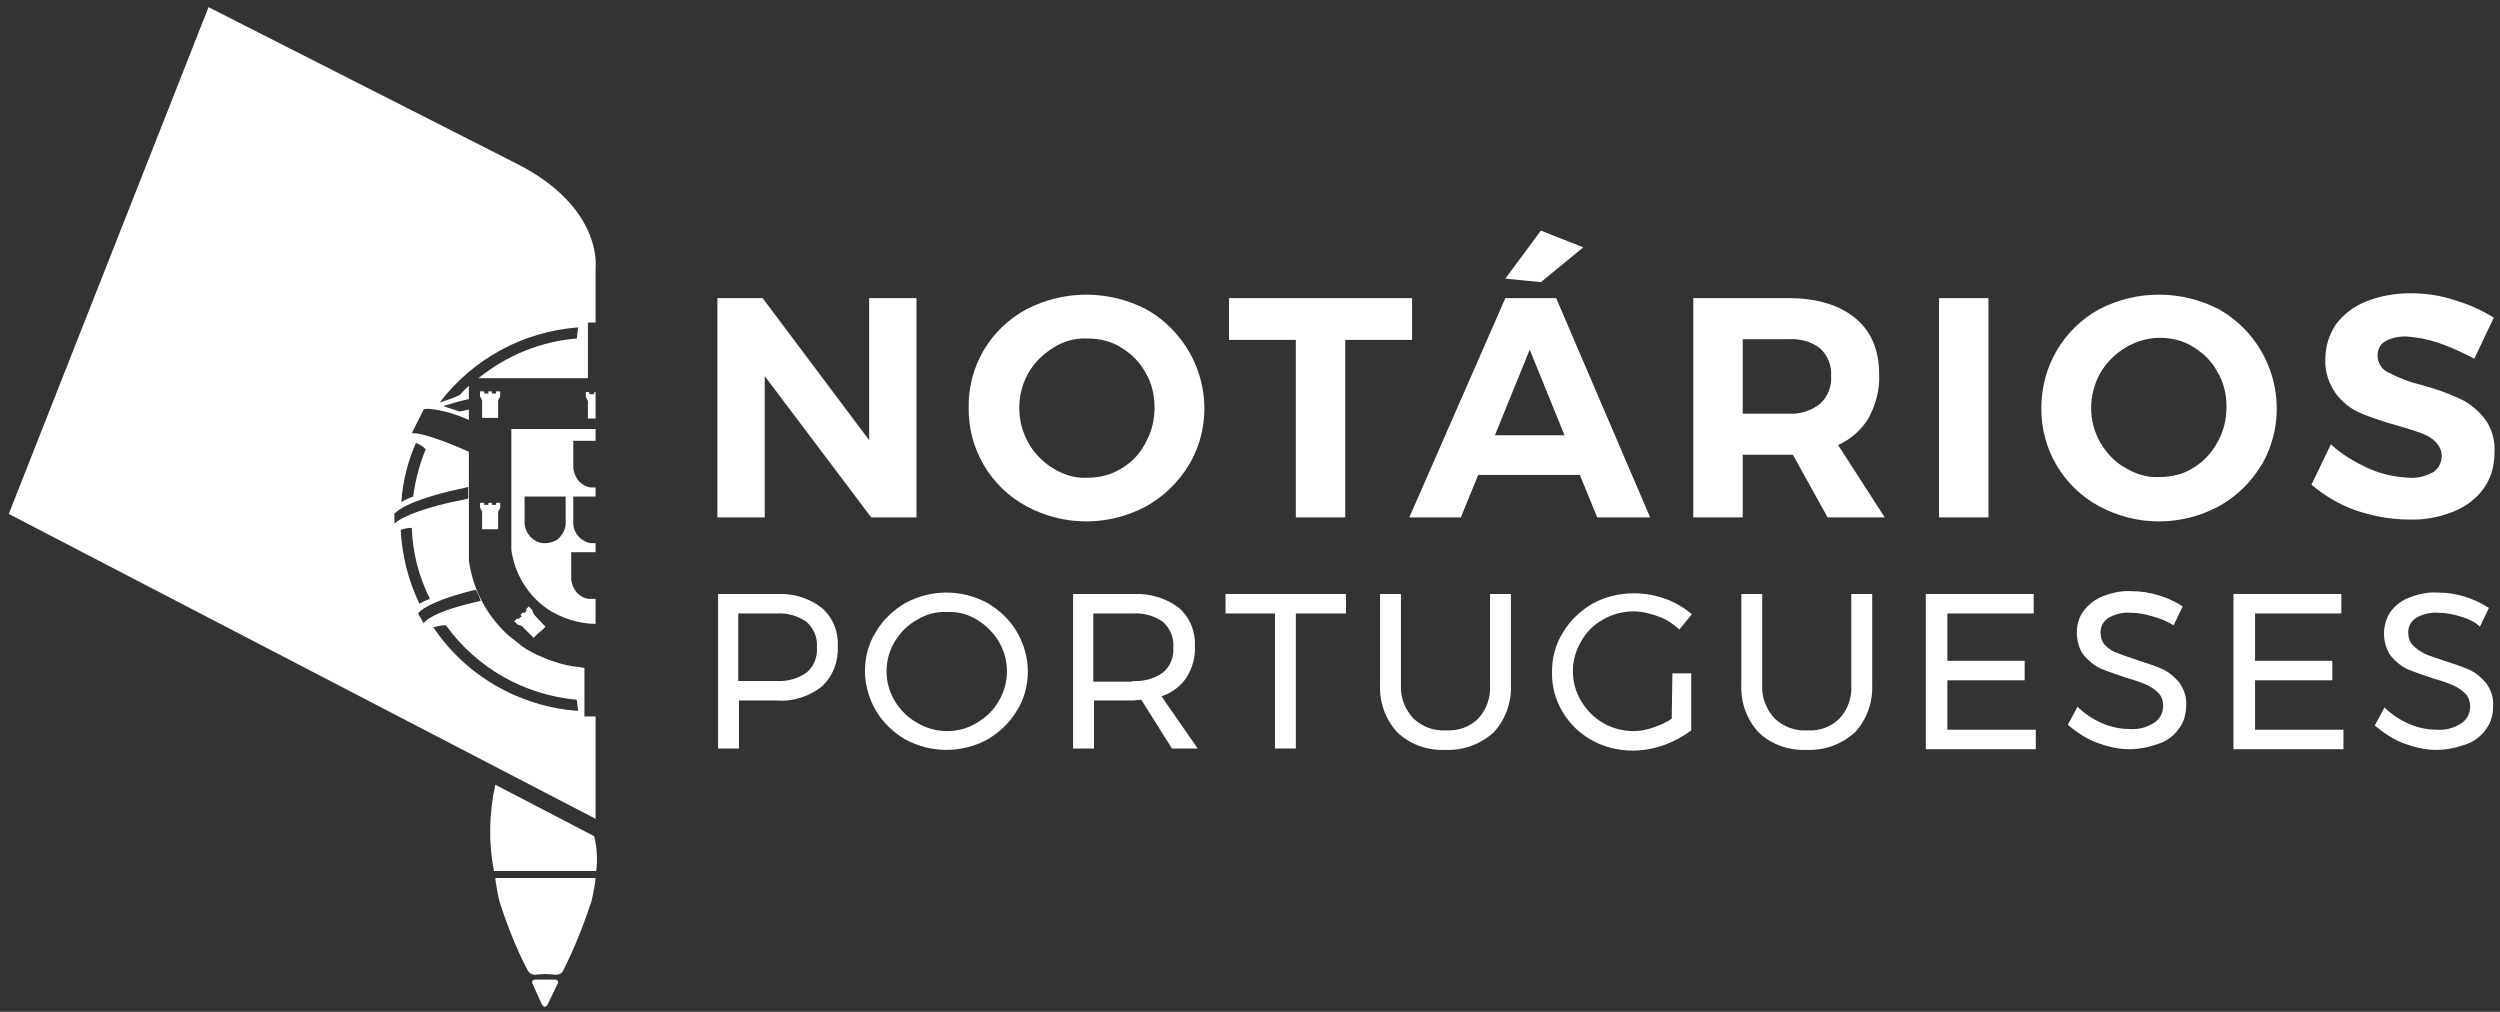 <?xml version="1.0" encoding="UTF-8"?>
<svg xmlns="http://www.w3.org/2000/svg" id="Layer_1" data-name="Layer 1" viewBox="0 0 359.15 145.36">
  <rect x="0" y="0" width="359.15" height="145.36" fill="#333333" stroke="none"/>
  <defs>
    <style>
      .cls-1 {
        fill: #4979bc;
      }

      .cls-1, .cls-2, .cls-3 {
        stroke-width: 0px;
      }

      .cls-2 {
        fill: none;
      }

      .cls-3 {
        fill: #fff;
      }
    </style>
  </defs>
  <path class="cls-3" d="m124.86,42.83h6.8v31.5h-6.5l-15.3-20.3v20.3h-6.8v-31.5h6.5l15.3,20.4s0-20.4,0-20.4Z"></path>
  <path class="cls-3" d="m164.66,44.43c7.8,4.4,10.7,14.3,6.3,22.1-.1.1-.1.2-.2.3-1.5,2.5-3.6,4.5-6.1,5.9-5.4,2.9-11.8,2.9-17.2,0-5.2-2.8-8.4-8.3-8.3-14.2-.1-5.9,3.1-11.3,8.3-14.1,5.4-2.8,11.8-2.8,17.2,0Zm-13.3,5.5c-1.5.9-2.7,2.1-3.6,3.6-2.7,4.8-1.2,10.9,3.6,13.8,1.5.9,3.1,1.4,4.9,1.3,1.7,0,3.3-.4,4.8-1.3s2.7-2.1,3.5-3.7c.9-1.6,1.3-3.3,1.3-5.1s-.4-3.5-1.3-5c-.8-1.5-2-2.7-3.5-3.6-1.4-.9-3.1-1.3-4.8-1.3-1.8-.1-3.5.4-4.9,1.3Z"></path>
  <path class="cls-3" d="m176.46,42.83h26.4v6h-9.6v25.5h-7.1v-25.5h-9.6v-6h-.1Z"></path>
  <path class="cls-3" d="m229.46,74.33l-2.5-6.1h-14.6l-2.5,6.1h-7.4l13.8-31.5h7.3l13.5,31.5h-7.6Zm-14.7-11.8h10l-5-12.3-5,12.3Zm6.6-29.4l6.1,2.4-6.1,5-5.1-.5,5.1-6.9Z"></path>
  <path class="cls-3" d="m262.56,74.33l-5-9h-7.2v9h-7.1v-31.5h13.7c4.1,0,7.3,1,9.6,2.9s3.4,4.6,3.4,8.1c.1,2.2-.5,4.3-1.5,6.2-1,1.7-2.6,3.1-4.4,3.9l6.7,10.4h-8.2Zm-12.2-14.9h6.6c1.6.1,3.2-.4,4.5-1.4,1.1-1,1.7-2.5,1.6-4,.1-1.5-.5-3-1.6-4-1.3-1-2.9-1.4-4.6-1.3h-6.5v10.7Z"></path>
  <path class="cls-3" d="m278.56,42.83h7.1v31.5h-7.1v-31.5Z"></path>
  <path class="cls-3" d="m318.76,44.43c7.8,4.4,10.6,14.3,6.3,22.1-.1.1-.1.2-.2.3-1.5,2.5-3.6,4.5-6.1,5.9-5.4,2.9-11.8,2.9-17.2,0-5.2-2.8-8.4-8.3-8.3-14.2,0-5.9,3.2-11.3,8.3-14.1,5.4-2.8,11.8-2.8,17.2,0Zm-13.4,5.5c-1.5.9-2.7,2.1-3.6,3.6-1.8,3.2-1.8,7,0,10.1.9,1.5,2.1,2.8,3.6,3.6,1.5.9,3.1,1.4,4.9,1.3,1.7,0,3.4-.4,4.8-1.3,1.5-.9,2.7-2.2,3.5-3.7.9-1.6,1.3-3.3,1.3-5.1s-.4-3.5-1.3-5c-.8-1.5-2-2.7-3.5-3.6-1.4-.9-3.1-1.3-4.8-1.3s-3.4.5-4.9,1.4Z"></path>
  <path class="cls-3" d="m350.26,49.23c-1.5-.5-3.1-.8-4.7-.9-1,0-2,.2-2.9.7-.7.4-1.1,1.2-1.1,2,0,1.1.6,2.1,1.6,2.5,1.5.8,3.1,1.4,4.8,1.8,1.8.5,3.6,1.1,5.3,1.9,1.4.6,2.6,1.6,3.6,2.8,1.1,1.4,1.6,3.2,1.5,5,0,1.9-.5,3.7-1.6,5.2s-2.6,2.6-4.4,3.3c-2,.8-4.2,1.2-6.4,1.1-2.6,0-5.1-.5-7.5-1.3-2.3-.8-4.5-2.1-6.4-3.7l2.8-5.8c1.6,1.5,3.5,2.6,5.5,3.5,1.8.8,3.7,1.2,5.7,1.3,1.2.1,2.4-.2,3.5-.8,1.3-.9,1.6-2.7.7-3.9-.1-.1-.2-.3-.3-.4-.6-.6-1.3-1-2.1-1.3-.9-.3-2-.7-3.5-1.1-1.8-.5-3.6-1.1-5.3-1.8-1.4-.6-2.6-1.6-3.5-2.8-1-1.4-1.6-3.2-1.5-4.9,0-1.8.5-3.5,1.5-5,1.1-1.5,2.6-2.6,4.3-3.3,2-.8,4.2-1.2,6.4-1.2s4.3.3,6.4,1c2,.6,3.8,1.4,5.6,2.5l-2.8,5.9c-1.7-.9-3.5-1.7-5.2-2.3Z"></path>
  <path class="cls-3" d="m118.06,87.33c1.6,1.4,2.4,3.4,2.3,5.5.1,2.2-.7,4.3-2.3,5.8-1.8,1.4-4.1,2.2-6.4,2h-5.5v6.9h-3v-22.2h8.6c2.2-.1,4.5.6,6.3,2Zm-2.2,9.3c1.1-.9,1.6-2.3,1.5-3.7.1-1.4-.5-2.7-1.5-3.6-1.3-.9-2.8-1.3-4.4-1.2h-5.4v9.7h5.4c1.6.1,3.1-.3,4.4-1.2Z"></path>
  <path class="cls-3" d="m141.86,86.63c1.7,1,3.2,2.4,4.2,4.1s1.6,3.7,1.6,5.7-.5,4-1.6,5.7c-1,1.7-2.5,3.1-4.2,4.1-3.7,2-8.1,2-11.8,0-1.7-1-3.2-2.4-4.2-4.1s-1.6-3.7-1.6-5.7.5-4,1.6-5.7c1-1.7,2.5-3.1,4.2-4.1,3.7-2,8.1-2,11.8,0h0Zm-10.1,2.4c-1.3.7-2.4,1.8-3.2,3.1-.8,1.3-1.2,2.8-1.2,4.3s.4,3,1.2,4.3c.8,1.3,1.9,2.4,3.2,3.1,1.3.8,2.8,1.2,4.3,1.2s3-.4,4.3-1.2c1.3-.8,2.4-1.8,3.1-3.1.8-1.3,1.2-2.8,1.2-4.3s-.4-3-1.2-4.3-1.8-2.3-3.1-3.1c-1.3-.8-2.8-1.2-4.3-1.1-1.5-.1-3,.3-4.3,1.1Z"></path>
  <path class="cls-3" d="m168.36,107.53l-4.4-7c-.5,0-.9.1-1.2.1h-5.6v6.9h-3v-22.2h8.7c2.3-.1,4.7.6,6.5,2,1.6,1.4,2.4,3.4,2.3,5.5.1,1.6-.4,3.2-1.2,4.5-.9,1.3-2.1,2.2-3.6,2.7l5.2,7.5h-3.7Zm-5.7-9.7c1.6.1,3.1-.3,4.4-1.2,1.1-.9,1.6-2.3,1.5-3.7.1-1.4-.5-2.7-1.5-3.6-1.3-.9-2.8-1.3-4.4-1.2h-5.6v9.8h5.6v-.1Z"></path>
  <path class="cls-3" d="m176.06,85.33h17.3v2.8h-7.2v19.4h-3v-19.4h-7.1v-2.8Z"></path>
  <path class="cls-3" d="m203.06,103.23c1.3,1.2,2.9,1.8,4.7,1.7,1.7.1,3.4-.5,4.6-1.7,1.2-1.3,1.8-3,1.7-4.8v-13.1h3v13.1c.1,2.5-.8,5-2.5,6.8-1.9,1.7-4.3,2.6-6.9,2.5-2.5.1-5-.7-6.9-2.5-1.7-1.8-2.6-4.3-2.5-6.8v-13.1h3v13.1c-.1,1.8.6,3.5,1.8,4.8Z"></path>
  <path class="cls-3" d="m240.26,96.73h2.7v8.2c-1.2.9-2.5,1.6-3.9,2.1s-2.9.8-4.5.8c-2.1,0-4.1-.5-5.9-1.5-3.6-2-5.8-5.8-5.7-9.8,0-2,.5-4,1.6-5.7,1-1.7,2.5-3.1,4.2-4.1,1.8-1,3.9-1.5,6-1.5,1.5,0,3.1.3,4.5.8s2.7,1.3,3.8,2.2l-1.8,2.2c-.9-.8-1.9-1.5-3.1-1.9-1.1-.4-2.3-.7-3.5-.7-1.5,0-3.1.4-4.4,1.2-1.3.7-2.4,1.8-3.1,3.1-.8,1.3-1.2,2.8-1.2,4.3s.4,3,1.2,4.3c1.6,2.7,4.4,4.3,7.5,4.3,1,0,1.9-.2,2.8-.5.9-.3,1.9-.7,2.7-1.3l.1-6.5Z"></path>
  <path class="cls-3" d="m254.96,103.23c1.3,1.2,2.9,1.8,4.7,1.7,1.7.1,3.4-.5,4.6-1.7,1.2-1.3,1.8-3,1.7-4.8v-13.1h3v13.1c.1,2.5-.8,5-2.5,6.8-1.9,1.7-4.3,2.6-6.9,2.5-2.5.1-5-.7-6.9-2.5-1.7-1.8-2.6-4.3-2.5-6.8v-13.1h3v13.1c-.1,1.8.6,3.5,1.8,4.8Z"></path>
  <path class="cls-3" d="m276.76,85.33h15.4v2.8h-12.4v6.8h11.1v2.8h-11.1v7.1h12.7v2.8h-15.8v-22.3h.1Z"></path>
  <path class="cls-3" d="m309.16,88.53c-1-.3-2-.5-3.1-.5-1.1-.1-2.2.2-3.1.7-.7.4-1.2,1.2-1.2,2.1,0,.7.2,1.4.7,1.9s1.1.9,1.8,1.1c.7.3,1.6.6,2.8,1,1.2.4,2.5.8,3.6,1.3.9.4,1.7,1.1,2.4,1.9.7,1,1.1,2.1,1,3.3,0,1.2-.3,2.4-1,3.3-.7,1-1.7,1.8-2.9,2.2-1.4.5-2.8.8-4.3.8-1.6,0-3.2-.4-4.8-1-1.5-.6-2.8-1.5-4-2.5l1.4-2.6c1,1,2.2,1.8,3.6,2.4,1.2.5,2.5.8,3.9.8,1.2.1,2.4-.2,3.5-.9.8-.5,1.3-1.4,1.3-2.4,0-.7-.2-1.4-.7-1.9s-1.1-.9-1.8-1.2c-.9-.4-1.9-.7-2.9-1-1.2-.4-2.4-.8-3.6-1.3-.9-.4-1.7-1.1-2.4-1.9-.7-.9-1-2.1-1-3.3,0-1.1.3-2.2,1-3.1s1.7-1.7,2.8-2.1c1.3-.5,2.7-.8,4.1-.7,1.3,0,2.6.2,3.9.6,1.2.4,2.4.9,3.4,1.6l-1.3,2.7c-.8-.5-1.9-1-3.1-1.3Z"></path>
  <path class="cls-3" d="m320.96,85.33h15.4v2.8h-12.4v6.8h11.1v2.8h-11.1v7.1h12.7v2.8h-15.8v-22.3h.1Z"></path>
  <path class="cls-3" d="m353.36,88.53c-1-.3-2-.5-3.1-.5-1.1-.1-2.2.2-3.1.7-.7.4-1.2,1.2-1.2,2.1,0,.7.2,1.4.7,1.9s1.1.9,1.7,1.2c.7.3,1.6.6,2.8,1,1.2.4,2.5.8,3.6,1.3.9.4,1.7,1.1,2.4,1.9.7,1,1.1,2.1,1,3.3,0,1.2-.3,2.4-1,3.3-.7,1-1.7,1.8-2.9,2.2-1.4.5-2.8.8-4.3.8-1.6,0-3.2-.4-4.8-1-1.5-.6-2.8-1.5-4-2.5l1.4-2.6c1,1,2.2,1.8,3.6,2.4,1.2.5,2.5.8,3.9.8,1.2.1,2.4-.2,3.5-.9.8-.5,1.3-1.4,1.3-2.4,0-.7-.2-1.4-.7-1.9s-1.1-.9-1.8-1.2c-.9-.4-1.9-.7-2.9-1-1.2-.4-2.4-.8-3.6-1.3-.9-.4-1.7-1.1-2.4-1.9-1.3-1.9-1.3-4.5,0-6.4.7-.9,1.6-1.6,2.7-2,1.3-.5,2.7-.8,4.1-.7,1.3,0,2.6.2,3.9.6,1.2.4,2.3.9,3.4,1.6l-1.3,2.7c-.7-.7-1.8-1.2-2.9-1.5Z"></path>
  <path class="cls-2" d="m85.56,38.43s1.1-8.6-11.3-14.9L29.96,1.03,1.36,73.83l84.2,43.8"></path>
  <path class="cls-1" d="m71.26,124.03c1.3-.1,2.6-.1,3.9,0,1.4,0,2.8,0,4.2-.1,2.1,0,4.2-.1,6.3-.1v-.1h-14.4v.3h0Z"></path>
  <path class="cls-3" d="m76.46,141.23l1.4,3.1c.3.4.5.4.8,0l1.5-3.1c.1-.2-.1-.5-.4-.5h-2.9c-.3,0-.5.3-.4.5Z"></path>
  <path class="cls-3" d="m85.66,125.13c.2-1.7.1-3.4-.3-5l-14.2-7.4c-.9,4.1-1,8.3-.2,12.4h14.7Z"></path>
  <path class="cls-3" d="m78.36,126.13h-7.2c0,.5.4,2.6.6,3.4,1.1,3.4,2.4,6.7,4,9.8.2.4.6.7,1.1.7,0,0,1-.1,1.5-.1h0c.5,0,1.5.1,1.5.1.5,0,.9-.2,1.1-.7,1.6-3.2,2.9-6.5,4-9.8.2-.8.6-2.9.6-3.4h-7.2Z"></path>
  <polygon class="cls-2" points="71.26 72.53 70.66 72.53 70.66 72.23 70.16 72.23 70.16 72.53 69.56 72.53 69.56 72.23 68.96 72.23 68.96 72.93 69.26 73.53 69.26 76.03 71.56 76.03 71.56 73.53 71.86 72.93 71.86 72.23 71.26 72.23 71.26 72.53"></polygon>
  <polygon class="cls-2" points="85.36 56.63 84.66 56.63 84.66 56.33 84.16 56.33 84.16 57.03 84.46 57.63 84.46 60.13 85.55 60.13 85.55 56.33 85.36 56.33 85.36 56.63"></polygon>
  <path class="cls-2" d="m73.46,79.03c.5,3.4,2.3,6.4,5.1,8.4,2.07,1.38,4.53,2.17,7,2.2v-3.6h-1c-.7-.1-1.2-.4-1.7-.9-.4-.5-.7-1.1-.8-1.8v-4h3.5v-1.3h-.7c-1.3-.2-2.4-1.3-2.5-2.7v-4h3.2v-1.3h-.7c-.7-.1-1.2-.4-1.7-.9-.4-.5-.7-1.1-.8-1.8v-4h3.2v-1.7h-12.1v17.4Zm1.9-7.7h5.9v4.1c-.1.8-.6,1.6-1.2,2.1-.5.3-1.1.5-1.7.5h-.4c-1.4-.2-2.4-1.3-2.6-2.7v-4Z"></path>
  <polygon class="cls-2" points="71.26 56.53 70.66 56.53 70.66 56.23 70.16 56.23 70.16 56.53 69.56 56.53 69.56 56.23 68.96 56.23 68.96 56.93 69.26 57.53 69.26 60.03 71.56 60.03 71.56 57.53 71.86 56.93 71.86 56.23 71.26 56.23 71.26 56.53"></polygon>
  <polygon class="cls-2" points="76.46 87.63 75.96 87.13 75.56 87.53 75.66 87.73 75.26 88.13 75.16 87.93 74.76 88.33 74.96 88.53 74.46 88.93 74.36 88.83 73.86 89.23 74.36 89.73 74.96 89.93 76.66 91.63 77.16 91.13 77.86 90.53 78.36 90.03 76.66 88.23 76.46 87.63"></polygon>
  <g>
    <polygon class="cls-3" points="71.26 56.53 70.66 56.53 70.66 56.23 70.16 56.23 70.16 56.53 69.56 56.53 69.56 56.23 68.96 56.23 68.96 56.93 69.26 57.53 69.26 60.03 71.56 60.03 71.56 57.53 71.86 56.93 71.86 56.23 71.26 56.23 71.26 56.53"></polygon>
    <polygon class="cls-3" points="71.26 72.53 70.66 72.53 70.66 72.23 70.16 72.23 70.16 72.53 69.56 72.53 69.56 72.23 68.96 72.23 68.96 72.93 69.26 73.53 69.26 76.03 71.56 76.03 71.56 73.53 71.86 72.93 71.86 72.23 71.26 72.23 71.26 72.53"></polygon>
    <polygon class="cls-3" points="74.96 89.93 76.66 91.63 77.16 91.13 77.86 90.53 78.36 90.03 76.66 88.23 76.46 87.63 75.96 87.13 75.56 87.53 75.66 87.73 75.26 88.13 75.16 87.93 74.76 88.33 74.96 88.53 74.46 88.93 74.36 88.83 73.86 89.23 74.36 89.73 74.96 89.93"></polygon>
    <path class="cls-3" d="m85.56,38.43s1.1-8.6-11.3-14.9L29.96,1.03,1.26,73.83l84.3,43.8V50.83s0-.13,0-.3v-12.1Zm-24.7,51.1l-.8-1.4c.5-.8,3-1.9,5.3-2.6,1-.3,2-.6,3-.8.3.5.5,1,.7,1.6-1,.2-2.1.5-3.2.8-2.8.8-4.5,1.7-5,2.4Zm-3.3-13.4c.5-.2,1.1-.3,1.6-.3.1,3.5,1,7,2.6,10.2-.5.2-1,.4-1.5.7-1.6-3.3-2.5-6.9-2.7-10.6Zm4.7,14c.6-.2,1.2-.3,1.8-.3,4.4,6.1,11.2,10,18.8,10.7l.2,1.6c-8.4-.6-16.1-5-20.8-12Zm23.3-4.1h-1c-.7-.1-1.2-.4-1.7-.9-.4-.5-.7-1.1-.8-1.8v-4h3.5v6.7Zm0-8h-.7c-1.3-.2-2.4-1.3-2.5-2.7v-4h3.2v6.7Zm0-8h-.7c-.7-.1-1.2-.4-1.7-.9-.4-.5-.7-1.1-.8-1.8v-4h3.2v6.7Zm0-13.7h-.2v.3h-.7v-.3h-.5v.7l.3.6v2.5h1.1v1.5h-12.1v17.4c.5,3.4,2.3,6.4,5.1,8.4,2.07,1.38,4.53,2.17,7,2.2v13.3h-1.6v-6.96s-.7-.14-.7-.14l-.9-.1-1.1-.2c-1.2-.3-2.4-.7-3.5-1.2-.8-.3-1.5-.7-2.2-1.1-.2-.2-.5-.3-.7-.5-.5-.4-1-.8-1.5-1.2-.4-.3-.8-.7-1.2-1.1-2.6-2.7-4.3-6.2-4.8-9.9v-10.6l-.1.03v1.67l-.9.2c-4.7.9-8.6,2.3-9.7,3.4v-1.5l.2-.1c1.3-1.3,5.7-2.7,9.7-3.5l.7-.17v-.03h.1v-5.03c-3.6-1.6-6.7-2.67-8-2.67h-.2l1.7-3.4c.2-.1.5-.1.7-.1h.1c2,.2,3.9.8,5.7,1.6v-1.5l-1.3.3c-.8-.3-1.6-.5-2.4-.8,1-.3,2.3-.7,3.7-1v-1.9c-.5.4-.9.9-1.3,1.3-1,.5-2,.8-2.9,1.1,4.8-6.3,12-10.2,19.9-10.8l-.2,1.6c-5.1.4-10,2.4-14,5.6l-.12.1h15.72v-8h1.1v10Zm-4.3,15v4.1c-.1.8-.6,1.6-1.2,2.1-.5.3-1.1.5-1.7.5h-.4c-1.4-.2-2.4-1.3-2.6-2.7v-4h5.9Zm-23.6.8c.2-3,.9-5.8,2.1-8.5.5.2,1,.5,1.4.9-.9,2.2-1.5,4.5-1.8,6.8-.6.2-1.2.5-1.7.8Z"></path>
  </g>
</svg>
